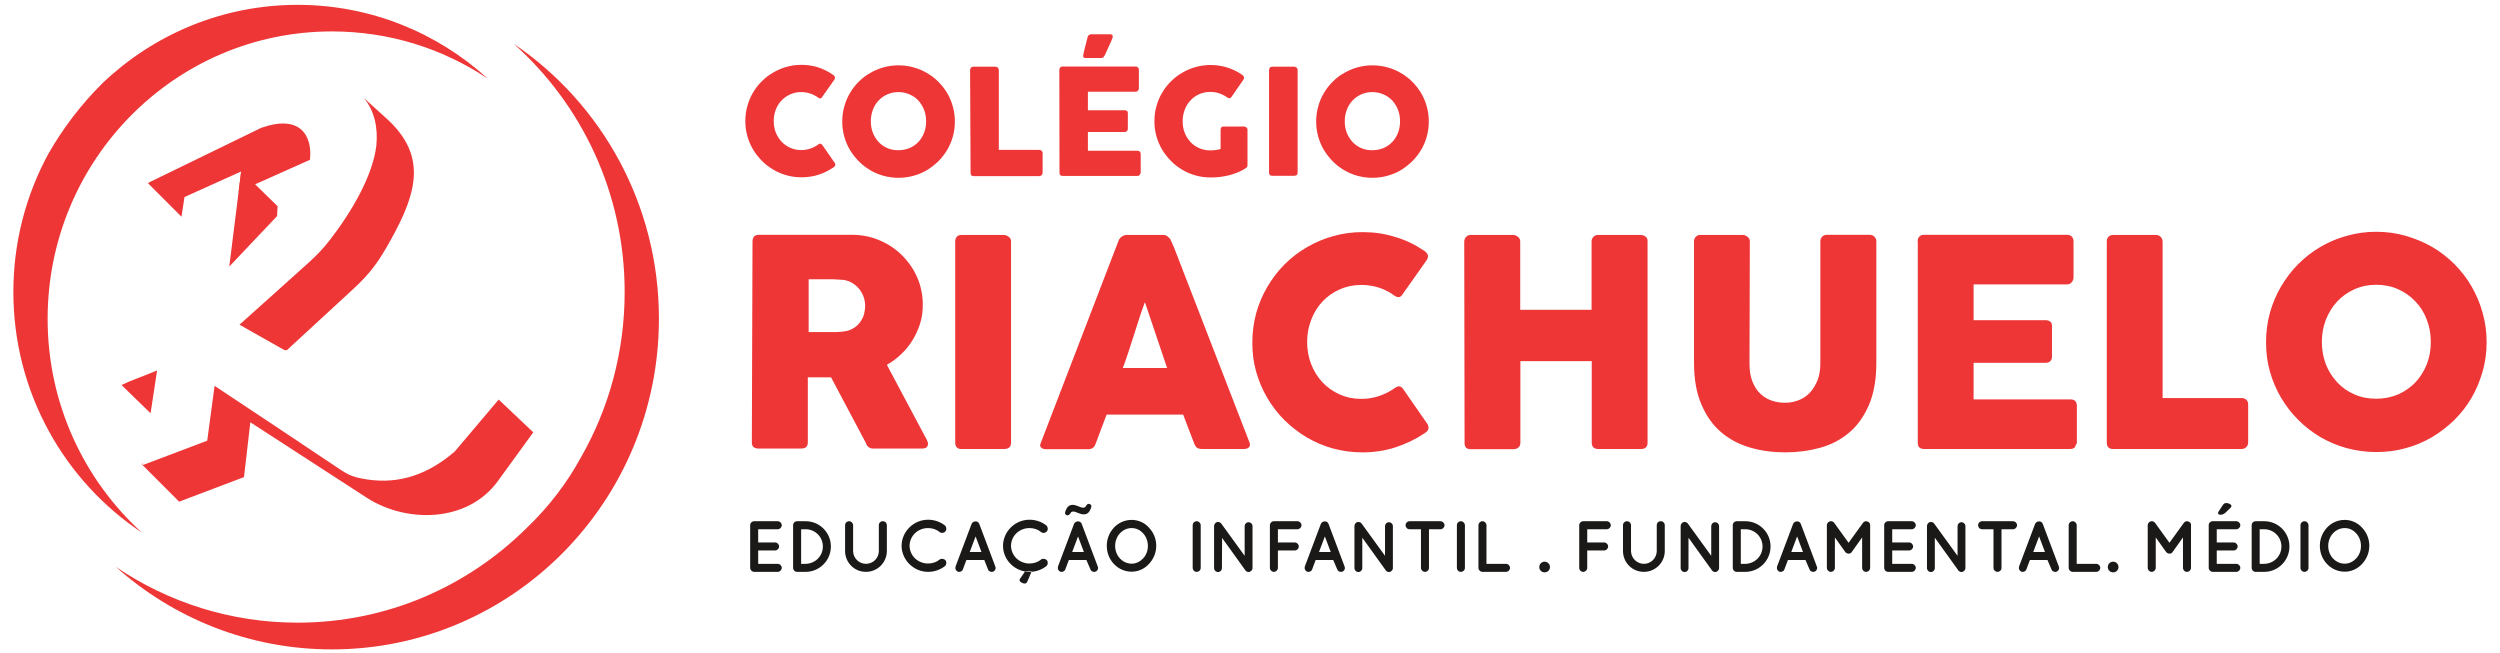 <?xml version="1.0" encoding="utf-8"?>
<!-- Generator: Adobe Illustrator 25.0.0, SVG Export Plug-In . SVG Version: 6.00 Build 0)  -->
<svg version="1.1" id="Camada_1" xmlns="http://www.w3.org/2000/svg" xmlns:xlink="http://www.w3.org/1999/xlink" x="0px" y="0px"
	 viewBox="0 0 1496 391" style="enable-background:new 0 0 1496 391;" xml:space="preserve">
<style type="text/css">
	.st0{fill-rule:evenodd;clip-rule:evenodd;fill:#EE3637;}
	.st1{fill-rule:evenodd;clip-rule:evenodd;fill:#1B1918;}
</style>
<path id="path2" class="st0" d="M77.1,228.4l-4.4,2l17.4,16.9l3.9-25.6L77.1,228.4z"/>
<path id="path4" class="st0" d="M143.9,102.8l0.4-0.7l21.8,21.3l-0.3,5.9l-28.6,30.2c2.4-18.9,4.7-37.9,7.1-56.8L143.9,102.8z"/>
<path id="path6" class="st0" d="M217.8,58.7l13.7,12.4c24.3,22.1,17.8,44.4,2.8,71.6c-7.4,13.4-12.1,20.3-23.2,30.5
	c-13.2,12.1-26.3,24.3-39.5,36.4l-1.6-0.2l-26.7-15.1c13.6-12.2,27.3-24.4,40.9-36.7c5.4-4.9,8.7-8.2,13.2-14
	c13.2-17,25.7-38.7,27.8-56.4C226.3,76,223.9,66.1,217.8,58.7z"/>
<path id="path8" class="st0" d="M85.5,277.1l-0.7,0.7l22.4,22.4l38.8-14.7l3.8-32.8c23.3,15.1,46.6,30.2,69.9,45.3
	c24,15.3,60.3,14.6,78.2-10.1c7.1-9.7,14.1-19.4,21.2-29.2l-20.7-19.6l-26.3,31.1c-15.5,13.4-32.8,19.7-52.5,16.7
	c-10.4-1.6-12.2-3.4-20.6-9c-23.5-15.7-47-31.4-70.6-47c-1.5,10.9-2.9,21.8-4.4,32.8c-12.9,4.9-25.8,9.8-38.8,14.7L85.5,277.1z"/>
<path id="path10" class="st0" d="M89.1,109.2l-0.5,0.5l20,20l1.8-11.8c11.3-5.1,22.6-10.2,33.9-15.3l-1.5,12.1l42.7-19.1
	c1.5-14.7-6-27.3-29.2-19.1L89.1,109.2z"/>
<path id="path12" class="st0" d="M307.4,26.2c52.4,35.5,86.9,95.9,86.9,164.5c0,109.3-87.6,197.9-195.7,197.9
	c-49.6,0-94.9-18.7-129.3-49.4c31.1,21.1,68.5,33.4,108.8,33.4c53.5,0,101.9-21.7,137.2-56.8c12.9-12.3,23.9-26.6,32.5-42.4
	c16.6-29.1,26-62.8,26-98.7C373.8,115.6,348.1,62.5,307.4,26.2L307.4,26.2z M28.9,92.1c8.9-15.6,19.9-29.9,32.5-42.4
	c30.5-29,71.5-46.8,116.7-46.8c43.7,0,83.6,16.7,113.7,44.1C265,29.1,233,18.8,198.6,18.8c-93.9,0-170.1,77-170.1,172
	c0,50.8,21.8,96.4,56.4,127.9C38.6,287.9,8,234.9,8,174.7C8,144.8,15.6,116.6,28.9,92.1L28.9,92.1z"/>
<path id="path14" class="st0" d="M450.3,144.5c0-1.2,0.3-2.2,0.9-2.9c0.6-0.7,1.6-1.1,2.8-1.1h55.7c5.9,0,11.5,1.1,16.6,3.3
	c5.2,2.2,9.7,5.2,13.5,9c3.8,3.8,6.9,8.2,9.1,13.3c2.2,5.1,3.3,10.5,3.3,16.3c0,3.9-0.5,7.6-1.6,11.2c-1.1,3.5-2.6,6.8-4.5,9.9
	c-1.9,3.1-4.1,5.9-6.8,8.4c-2.6,2.5-5.5,4.7-8.6,6.4l22.2,41.7c0.4,0.8,0.9,1.7,1.5,2.8c0.6,1.1,0.9,2,0.9,2.8
	c0,0.9-0.3,1.6-0.9,2.1c-0.6,0.5-1.4,0.7-2.5,0.7h-29.6c-1,0-1.8-0.3-2.6-0.9c-0.8-0.6-1.3-1.4-1.5-2.3l-20.9-39.4h-13.9v38.9
	c0,2.5-1.3,3.7-4,3.7h-25.7c-1.1,0-2.1-0.3-2.8-0.9c-0.7-0.6-1-1.5-1-2.8L450.3,144.5z M517.7,182.9c0-1.7-0.3-3.4-0.9-5.2
	c-0.6-1.7-1.5-3.3-2.6-4.7c-1.1-1.4-2.5-2.6-4.1-3.6c-1.6-1-3.4-1.6-5.3-1.9c-1.6-0.1-3.1-0.2-4.5-0.3c-1.4-0.1-2.9-0.1-4.6-0.1
	h-11.8v31.6h15.8c1,0,2,0,2.8-0.1c0.8-0.1,1.7-0.1,2.6-0.3c2-0.2,3.8-0.8,5.4-1.8c1.6-0.9,3-2.1,4-3.5c1.1-1.4,1.9-3,2.5-4.7
	C517.4,186.5,517.7,184.7,517.7,182.9z M571.6,144.4c0-1,0.3-1.9,0.9-2.7c0.6-0.7,1.6-1.1,2.8-1.1h25.4c0.9,0,1.8,0.3,2.8,1
	c1,0.7,1.5,1.6,1.5,2.8v120.5c0,2.5-1.4,3.8-4.2,3.8h-25.4c-2.5,0-3.8-1.3-3.8-3.8L571.6,144.4z M669.4,143.9
	c0.1-0.3,0.3-0.7,0.6-1.1c0.3-0.4,0.7-0.8,1.1-1.1c0.5-0.3,0.9-0.6,1.5-0.8c0.5-0.2,1-0.3,1.5-0.3h22.1c1,0,1.8,0.3,2.5,0.9
	c0.7,0.6,1.2,1.2,1.6,1.6l2.2,4.9l45.2,116.8c0.5,1.1,0.4,2.1-0.3,2.8c-0.6,0.7-1.7,1.1-3.3,1.1h-24.7c-1.3,0-2.3-0.3-3-0.7
	c-0.7-0.5-1.3-1.3-1.7-2.4c-1.1-2.9-2.3-5.9-3.4-8.8c-1.1-2.9-2.2-5.8-3.3-8.7h-45.8c-1.1,2.9-2.2,5.8-3.3,8.7
	c-1.1,2.9-2.2,5.8-3.3,8.8c-0.7,2.1-2.2,3.2-4.4,3.2h-25.4c-1.1,0-2-0.3-2.7-0.9c-0.7-0.6-0.9-1.4-0.4-2.6L669.4,143.9z
	 M685.1,180.8c-1.1,2.9-2.2,6.1-3.3,9.5c-1.1,3.4-2.2,6.8-3.3,10.3c-1.1,3.4-2.2,6.8-3.3,10.2c-1.1,3.4-2.2,6.5-3.3,9.4h26.5
	L685.1,180.8z M852,149.9c1,0.6,1.7,1.3,2.2,2.2c0.5,0.9,0.4,2-0.3,3.3l-14.6,20.7c-0.6,1-1.3,1.5-2,1.7c-0.7,0.1-1.6-0.1-2.6-0.7
	c-2.8-2.1-5.9-3.8-9.3-4.9c-3.4-1.1-7-1.7-10.8-1.7c-4.7,0-9,0.9-13,2.7c-4,1.8-7.4,4.2-10.3,7.3c-2.9,3.1-5.1,6.7-6.7,10.9
	c-1.6,4.1-2.4,8.6-2.4,13.3c0,4.7,0.8,9.1,2.4,13.2c1.6,4.1,3.8,7.7,6.7,10.8c2.9,3.1,6.3,5.5,10.3,7.3c4,1.8,8.3,2.7,13,2.7
	c3.8,0,7.4-0.6,10.9-1.8c3.4-1.2,6.6-2.8,9.4-4.9c1-0.6,1.9-0.9,2.6-0.8c0.7,0.1,1.4,0.6,2.1,1.5l14.7,21.2c0.6,1.3,0.7,2.4,0.3,3.2
	c-0.5,0.9-1.2,1.6-2.2,2.2c-5.4,3.6-11.2,6.4-17.4,8.4c-6.2,2-12.8,3-19.7,3c-6.1,0-11.9-0.8-17.5-2.3c-5.6-1.5-10.9-3.8-15.7-6.6
	c-4.9-2.9-9.3-6.3-13.4-10.3c-4-4-7.4-8.4-10.3-13.3c-2.9-4.9-5.1-10.1-6.7-15.7c-1.6-5.6-2.3-11.4-2.3-17.6
	c0-6.1,0.8-11.9,2.3-17.5c1.6-5.6,3.8-10.9,6.7-15.8c2.9-4.9,6.3-9.4,10.3-13.4c4-4,8.4-7.4,13.4-10.3c4.9-2.8,10.1-5.1,15.7-6.6
	c5.6-1.6,11.4-2.4,17.5-2.4c6.9,0,13.4,0.9,19.5,2.9C840.9,143.5,846.6,146.3,852,149.9L852,149.9z M876.2,144.4
	c0.1-1,0.4-1.8,1.1-2.6c0.7-0.8,1.5-1.2,2.6-1.2h25.7c0.9,0,1.8,0.4,2.7,1.1c0.9,0.7,1.4,1.6,1.4,2.7v41h42.7v-41
	c0-1,0.4-1.9,1.1-2.7c0.7-0.7,1.6-1.1,2.8-1.1h25.3c1.1,0,2.2,0.3,3,0.9c0.9,0.6,1.3,1.5,1.3,2.8v120.7c0,1.3-0.4,2.2-1.1,2.8
	c-0.7,0.6-1.7,0.9-2.9,0.9h-25.5c-1.1,0-2.1-0.3-2.8-0.9c-0.7-0.6-1.1-1.6-1.1-2.8v-48.9h-42.7v48.9c0,1.2-0.4,2.1-1.2,2.8
	c-0.8,0.7-1.8,1-3.1,1h-25.4c-2.4,0-3.6-1.1-3.7-3.4L876.2,144.4z M1046.9,217.6c0,4.3,0.6,7.9,1.8,10.8c1.2,3,2.7,5.4,4.7,7.2
	c1.9,1.9,4.2,3.2,6.7,4.1c2.6,0.9,5.2,1.3,8,1.3c2.9,0,5.6-0.5,8.2-1.5c2.6-1,4.8-2.5,6.7-4.5c1.9-2,3.4-4.5,4.6-7.4
	c1.1-2.9,1.7-6.3,1.7-10.1v-73.2c0-1,0.4-1.9,1.1-2.7c0.7-0.7,1.7-1.1,2.9-1.1h25.3c1.3,0,2.4,0.4,3.1,1.2c0.7,0.8,1.1,1.6,1.1,2.6
	v72.8c0,10.1-1.5,18.5-4.5,25.4c-3,6.8-6.9,12.4-11.9,16.5c-5,4.2-10.8,7.2-17.4,9c-6.6,1.8-13.5,2.7-20.7,2.7
	c-7.3,0-14.2-0.9-20.8-2.8c-6.6-1.9-12.4-4.9-17.4-9.1c-5-4.2-9-9.8-11.9-16.6c-3-6.8-4.5-15.2-4.5-25v-72.8c0-1,0.3-1.8,1-2.6
	c0.7-0.8,1.5-1.2,2.4-1.2h25.9c0.9,0,1.8,0.4,2.7,1.1c0.9,0.7,1.4,1.6,1.4,2.7L1046.9,217.6z M1147.5,144.5c0-1.2,0.3-2.2,1-2.9
	c0.7-0.7,1.6-1.1,2.8-1.1h85.6c1.3,0,2.2,0.4,2.9,1.1c0.7,0.7,1,1.8,1,3v21.4c0,1-0.3,1.9-1,2.8c-0.7,0.9-1.7,1.4-3,1.4h-55.8v21.4
	h43.1c1.1,0,2,0.3,2.7,0.8c0.7,0.5,1.1,1.4,1.1,2.6v18.7c0,0.8-0.3,1.6-0.9,2.3c-0.6,0.7-1.6,1.1-2.8,1.1h-43.2V239h57.9
	c2.6,0,3.9,1.3,3.9,4v21.7c0,0.6-0.2,1.1-0.7,1.6c-0.2,1.6-1.4,2.4-3.5,2.4h-87.2c-1.1,0-2.1-0.3-2.8-0.9c-0.7-0.6-1-1.5-1-2.8
	V144.5z M1260.7,144.4c0-1,0.3-1.9,1-2.7c0.7-0.7,1.6-1.1,2.8-1.1h25.6c1,0,1.9,0.3,2.7,1c0.8,0.7,1.2,1.6,1.3,2.8v93.8h47.4
	c1,0,1.9,0.3,2.7,1c0.7,0.7,1.1,1.6,1.1,2.8v22.7c0,1-0.3,1.9-1,2.7c-0.7,0.8-1.6,1.2-2.8,1.3h-77c-2.5,0-3.8-1.3-3.8-3.8
	L1260.7,144.4z M1389.4,204.6c0,4.8,0.8,9.2,2.4,13.4c1.6,4.1,3.9,7.7,6.8,10.8c2.9,3.1,6.3,5.5,10.3,7.2c4,1.8,8.3,2.6,13.1,2.6
	c4.7,0,9.1-0.9,13.1-2.6c4-1.8,7.4-4.2,10.3-7.2c2.9-3.1,5.1-6.7,6.8-10.8c1.6-4.1,2.4-8.6,2.4-13.4c0-4.7-0.8-9.2-2.4-13.3
	c-1.6-4.2-3.8-7.8-6.8-10.9c-2.9-3.1-6.3-5.5-10.3-7.3c-4-1.8-8.4-2.7-13.1-2.7c-4.8,0-9.1,0.9-13.1,2.7c-4,1.8-7.4,4.2-10.3,7.3
	c-2.9,3.1-5.1,6.7-6.8,10.9C1390.2,195.5,1389.4,199.9,1389.4,204.6z M1356,204.7c0-6.1,0.8-11.9,2.3-17.5
	c1.6-5.6,3.8-10.9,6.7-15.8c2.9-4.9,6.3-9.4,10.3-13.4c4-4,8.4-7.4,13.3-10.3c4.9-2.8,10.1-5.1,15.8-6.6c5.6-1.6,11.5-2.4,17.6-2.4
	c6,0,11.9,0.8,17.5,2.4c5.6,1.6,10.9,3.8,15.8,6.6c4.9,2.8,9.3,6.3,13.4,10.3c4,4.1,7.5,8.5,10.3,13.4c2.8,4.9,5.1,10.2,6.6,15.8
	c1.6,5.6,2.4,11.4,2.4,17.5c0,6.1-0.8,12-2.4,17.6c-1.6,5.6-3.8,10.9-6.6,15.7c-2.8,4.9-6.3,9.3-10.3,13.3c-4.1,4-8.5,7.4-13.4,10.3
	c-4.9,2.9-10.2,5.1-15.8,6.6c-5.7,1.6-11.5,2.3-17.5,2.3c-6.1,0-12-0.8-17.6-2.3c-5.6-1.5-10.9-3.8-15.8-6.6
	c-4.9-2.9-9.3-6.3-13.3-10.3c-4-4-7.4-8.4-10.3-13.3c-2.9-4.9-5.1-10.1-6.7-15.7C1356.7,216.7,1356,210.8,1356,204.7L1356,204.7z"/>
<path id="path16" class="st1" d="M451.3,342.2L451.3,342.2c0,0,0,0,0.1,0h14c1.3,0,2.4-1.1,2.4-2.4c0-1.3-1.1-2.4-2.4-2.4h-11.7v-8
	h10.1c1.3,0,2.4-1.1,2.4-2.4c0-1.3-1.1-2.4-2.4-2.4h-10.1v-7.9h11.7c1.3,0,2.4-1.1,2.4-2.4c0-1.3-1.1-2.4-2.4-2.4h-14
	c-0.1,0-0.1,0-0.1,0h0c-1.3,0-2.4,1-2.4,2.4v25.5C448.9,341.1,450,342.2,451.3,342.2L451.3,342.2z M477,342.2L477,342.2L477,342.2
	h5.1c8.3,0,15.1-6.8,15.1-15.2c0-8.3-6.7-15.1-15.1-15.1H477l0,0l0,0c-1.3,0-2.4,1-2.4,2.4v25.5C474.6,341.1,475.6,342.2,477,342.2
	L477,342.2z M479.4,316.7h2.7c5.7,0,10.3,4.6,10.3,10.3c0,5.8-4.6,10.3-10.3,10.4h-2.7V316.7z M530.7,329.7v-15.4
	c0-1.3-1-2.4-2.4-2.4s-2.4,1-2.4,2.4v15.4c0,4.2-3.4,7.7-7.7,7.7c-4.2,0-7.7-3.5-7.7-7.7v-15.4c0-1.3-1.1-2.4-2.4-2.4
	c-1.3,0-2.4,1-2.4,2.4v15.4c0,6.9,5.5,12.5,12.5,12.5C525.1,342.2,530.7,336.6,530.7,329.7z M555.4,342.2c3.8,0,7.3-1.3,10-3.4
	c1-0.8,1.2-2.4,0.4-3.5c-0.9-1-2.5-1.2-3.5-0.5c-1.9,1.6-4.3,2.4-7,2.4c-3,0-5.8-1.2-7.8-3.1c-1.9-1.9-3.2-4.6-3.2-7.5
	s1.2-5.5,3.2-7.5c2-1.9,4.8-3.1,7.8-3.1c2.7,0,5.1,0.8,7,2.4c1,0.8,2.6,0.6,3.5-0.5c0.8-1.1,0.6-2.6-0.4-3.5
	c-2.7-2.1-6.2-3.4-10-3.4c-8.7,0-15.8,7-15.9,15.6C539.6,335.2,546.8,342.2,555.4,342.2L555.4,342.2z M591.2,340.7
	c0.3,1,1.3,1.5,2.2,1.5c0.3,0,0.6,0,0.8-0.1c1.3-0.5,1.9-1.9,1.4-3.1l-9.6-25.5c-0.4-1-1.3-1.6-2.3-1.5c-1,0-1.9,0.6-2.3,1.5
	l-9.6,25.5c-0.4,1.3,0.2,2.6,1.4,3.1c0.3,0.1,0.5,0.1,0.8,0.1c1,0,1.9-0.6,2.2-1.5l2.1-5.6H589L591.2,340.7z M580.3,330.3l3.5-9.3
	l3.5,9.3H580.3z M616.1,342.2c3.8,0,7.3-1.3,10-3.4c1-0.8,1.2-2.4,0.4-3.5c-0.9-1-2.5-1.2-3.5-0.5c-1.9,1.6-4.3,2.4-7,2.4
	c-3,0-5.8-1.2-7.8-3.1c-1.9-1.9-3.2-4.6-3.2-7.5s1.2-5.5,3.2-7.5c2-1.9,4.8-3.1,7.8-3.1c2.7,0,5.1,0.8,7,2.4c1,0.8,2.6,0.6,3.5-0.5
	c0.8-1.1,0.6-2.6-0.4-3.5c-2.7-2.1-6.2-3.4-10-3.4c-8.7,0-15.8,7-15.9,15.6C600.2,335.2,607.4,342.2,616.1,342.2L616.1,342.2z
	 M617.4,341.8h-3.9l-3.1,4.5c-0.2,0.3-0.3,0.6-0.3,1c0,0.9,2,1.9,3,1.9c0.9,0,1.3-0.4,1.7-1.3L617.4,341.8z M652.5,340.7
	c0.3,1,1.3,1.5,2.2,1.5c0.3,0,0.6,0,0.8-0.1c1.3-0.5,1.9-1.9,1.4-3.1l-9.6-25.5c-0.4-1-1.3-1.6-2.3-1.5c-1,0-1.9,0.6-2.3,1.5
	l-9.6,25.5c-0.4,1.3,0.2,2.6,1.4,3.1c0.3,0.1,0.5,0.1,0.8,0.1c1,0,1.9-0.6,2.2-1.5l2.1-5.6h10.5L652.5,340.7z M641.6,330.3l3.5-9.3
	l3.5,9.3H641.6z M640.3,307.5c0.5-1,1-1.4,2-1.4c1.6,0,3.8,1.7,6.2,1.7c2.3,0,3.5-1.4,4.4-3.9c0.1-0.3,0.2-0.7,0.2-1
	c0-0.7-0.7-1.4-1.6-1.4c-0.6,0-1.1,0.4-1.4,0.9c-0.5,1-1,1.4-2,1.4c-1.6,0-3.9-1.7-6.2-1.7c-2.3,0-3.5,1.4-4.4,3.9
	c-0.1,0.3-0.2,0.7-0.2,1c0,0.7,0.7,1.4,1.6,1.4C639.5,308.3,640,307.9,640.3,307.5L640.3,307.5z M677.2,311.1c-4.2,0-8,1.8-10.6,4.6
	c-2.7,2.9-4.3,6.7-4.3,10.9c0,4.3,1.6,8.1,4.3,10.9c2.6,2.8,6.4,4.6,10.6,4.6l0,0c4,0,7.8-1.8,10.3-4.6c2.7-2.8,4.4-6.7,4.4-10.9
	c0-4.3-1.7-8.1-4.4-10.9C685,312.8,681.1,311.1,677.2,311.1z M684,334.2c-1.8,1.9-4.2,3.1-6.8,3.1c-2.8,0-5.2-1.2-7-3.1
	c-1.8-1.9-2.9-4.6-2.9-7.5s1.1-5.7,2.9-7.6c1.8-1.9,4.2-3.1,7-3.1c2.6,0,5,1.1,6.8,3.1c1.8,1.9,2.9,4.6,2.9,7.6
	S685.8,332.3,684,334.2z M713.7,339.8L713.7,339.8c0,1.3,1,2.4,2.4,2.4l0,0c1.3,0,2.4-1,2.4-2.4v-25.5l0,0c0-1.3-1.1-2.4-2.4-2.4
	l0,0c-1.3,0-2.4,1-2.4,2.4V339.8z M731.3,321.9l13.8,19.2c0,0.1,0.1,0.2,0.2,0.3c0.4,0.5,1.1,0.9,1.8,0.9c1.3,0,2.4-1.1,2.4-2.4
	v-25.1c0-1.3-1.1-2.3-2.4-2.3c-1.3,0-2.3,1.1-2.3,2.3v17.8l-14-19.3c-0.7-1-2.2-1.3-3.3-0.5c-0.6,0.5-1,1.3-1,2c0,0,0,0,0,0v25.1
	c0,1.3,1,2.4,2.4,2.4c1.3,0,2.3-1.1,2.3-2.4L731.3,321.9z M762.3,342.2c1.3,0,2.4-1.1,2.4-2.4v-10.4h10.1c1.3,0,2.4-1.1,2.4-2.4
	c0-1.3-1.1-2.4-2.4-2.4h-10.1v-7.9h11.7c1.3,0,2.4-1.1,2.4-2.4c0-1.3-1.1-2.4-2.4-2.4h-14c-0.1,0-0.1,0-0.1,0h0
	c-1.3,0-2.4,1.1-2.4,2.4v25.5C759.9,341.1,761,342.2,762.3,342.2L762.3,342.2z M800.2,340.7c0.3,1,1.3,1.5,2.2,1.5
	c0.3,0,0.6,0,0.8-0.1c1.3-0.5,1.9-1.9,1.4-3.1l-9.6-25.5c-0.4-1-1.3-1.6-2.3-1.5c-1,0-1.9,0.6-2.3,1.5l-9.6,25.5
	c-0.4,1.3,0.2,2.6,1.4,3.1c0.3,0.1,0.5,0.1,0.8,0.1c1,0,1.9-0.6,2.2-1.5l2.1-5.6h10.5L800.2,340.7z M789.3,330.3l3.5-9.3l3.5,9.3
	H789.3z M815.3,321.9l13.8,19.2c0,0.1,0.1,0.2,0.2,0.3c0.4,0.5,1.1,0.9,1.8,0.9c1.3,0,2.4-1.1,2.4-2.4v-25.1c0-1.3-1.1-2.3-2.4-2.3
	c-1.3,0-2.3,1.1-2.3,2.3v17.8l-14-19.3c-0.7-1-2.2-1.3-3.3-0.5c-0.6,0.5-1,1.3-1,2c0,0,0,0,0,0v25.1c0,1.3,1,2.4,2.4,2.4
	c1.3,0,2.3-1.1,2.3-2.4V321.9z M864.4,314.3c0-1.3-1.1-2.4-2.4-2.4h-18.5c-1.3,0-2.4,1-2.4,2.4c0,1.3,1,2.4,2.4,2.4h6.8v23.1
	c0,1.3,1.1,2.4,2.4,2.4c1.3,0,2.4-1,2.4-2.4v-23.1h6.9C863.3,316.7,864.4,315.6,864.4,314.3L864.4,314.3z M871.8,339.8L871.8,339.8
	c0,1.3,1,2.4,2.4,2.4l0,0c1.3,0,2.4-1,2.4-2.4v-25.5l0,0c0-1.3-1.1-2.4-2.4-2.4l0,0c-1.3,0-2.4,1-2.4,2.4V339.8z M887.1,342.2
	C887.1,342.2,887.1,342.2,887.1,342.2c0,0,0,0,0.1,0h14c1.3,0,2.4-1.1,2.4-2.4c0-1.3-1.1-2.4-2.4-2.4h-11.7v-23.1
	c0-1.3-1.1-2.4-2.4-2.4s-2.4,1.1-2.4,2.4v25.5C884.7,341.1,885.8,342.2,887.1,342.2z M921.1,339.3c0,1.8,1.4,3.2,3.2,3.2
	s3.2-1.4,3.2-3.2c0-1.8-1.5-3.2-3.2-3.2S921.1,337.5,921.1,339.3z M947.4,342.2c1.3,0,2.4-1.1,2.4-2.4v-10.4h10.1
	c1.3,0,2.4-1.1,2.4-2.4c0-1.3-1.1-2.4-2.4-2.4h-10.1v-7.9h11.7c1.3,0,2.4-1.1,2.4-2.4c0-1.3-1.1-2.4-2.4-2.4h-14c-0.1,0-0.1,0-0.1,0
	h0c-1.3,0-2.4,1.1-2.4,2.4v25.5C945,341.1,946,342.2,947.4,342.2L947.4,342.2z M996.2,329.7v-15.4c0-1.3-1-2.4-2.4-2.4
	s-2.4,1-2.4,2.4v15.4c0,4.2-3.4,7.7-7.7,7.7c-4.2,0-7.7-3.5-7.7-7.7v-15.4c0-1.3-1.1-2.4-2.4-2.4c-1.3,0-2.4,1-2.4,2.4v15.4
	c0,6.9,5.5,12.5,12.5,12.5C990.6,342.2,996.2,336.6,996.2,329.7L996.2,329.7z M1010.5,321.9l13.8,19.2c0,0.1,0.1,0.2,0.2,0.3
	c0.4,0.5,1.1,0.9,1.8,0.9c1.3,0,2.4-1.1,2.4-2.4v-25.1c0-1.3-1.1-2.3-2.4-2.3c-1.3,0-2.3,1.1-2.3,2.3v17.8l-14-19.3
	c-0.7-1-2.2-1.3-3.3-0.5c-0.6,0.5-1,1.3-1,2c0,0,0,0,0,0v25.1c0,1.3,1,2.4,2.4,2.4c1.3,0,2.3-1.1,2.3-2.4V321.9z M1039.3,342.2
	L1039.3,342.2L1039.3,342.2h5.1c8.3,0,15.1-6.8,15.1-15.2c0-8.3-6.7-15.1-15.1-15.1h-5.1l0,0l0,0c-1.3,0-2.4,1-2.4,2.4v25.5
	C1036.9,341.1,1037.9,342.2,1039.3,342.2L1039.3,342.2z M1041.7,316.7h2.7c5.7,0,10.3,4.6,10.3,10.3c0,5.8-4.6,10.3-10.3,10.4h-2.7
	V316.7z M1082.8,340.7c0.3,1,1.3,1.5,2.2,1.5c0.3,0,0.6,0,0.8-0.1c1.3-0.5,1.9-1.9,1.4-3.1l-9.6-25.5c-0.4-1-1.3-1.6-2.3-1.5
	c-1,0-1.9,0.6-2.3,1.5l-9.6,25.5c-0.4,1.3,0.2,2.6,1.4,3.1c0.3,0.1,0.5,0.1,0.8,0.1c1,0,1.9-0.6,2.2-1.5l2.1-5.6h10.5L1082.8,340.7z
	 M1071.9,330.3l3.5-9.3l3.5,9.3H1071.9z M1116.8,311.9L1116.8,311.9L1116.8,311.9C1116.7,311.9,1116.7,311.9,1116.8,311.9
	c-0.8,0-1.5,0.3-2,1l-8.6,11.9l-8.6-11.9c-0.4-0.6-1.2-1-1.9-1c-0.1,0-0.1,0-0.1,0c-1.3,0-2.4,1.1-2.4,2.4v25.5
	c0,1.3,1.1,2.4,2.4,2.4c1.3,0,2.4-1.1,2.4-2.4v-18.2l6.2,8.7c0.5,0.6,1.2,1,2,1h0h0c0.8,0,1.5-0.3,1.9-1l6.2-8.7v18.2
	c0,1.3,1,2.4,2.4,2.4c1.3,0,2.4-1.1,2.4-2.4v-25.5C1119.2,313,1118.1,312,1116.8,311.9L1116.8,311.9z M1129.9,342.2L1129.9,342.2
	c0,0,0,0,0.1,0h14c1.3,0,2.4-1.1,2.4-2.4c0-1.3-1.1-2.4-2.4-2.4h-11.7v-8h10.1c1.3,0,2.4-1.1,2.4-2.4c0-1.3-1.1-2.4-2.4-2.4h-10.1
	v-7.9h11.7c1.3,0,2.4-1.1,2.4-2.4c0-1.3-1.1-2.4-2.4-2.4h-14c-0.1,0-0.1,0-0.1,0h0c-1.3,0-2.4,1-2.4,2.4v25.5
	C1127.5,341.1,1128.5,342.2,1129.9,342.2L1129.9,342.2z M1157.9,321.9l13.8,19.2c0,0.1,0.1,0.2,0.2,0.3c0.4,0.5,1.1,0.9,1.8,0.9
	c1.3,0,2.4-1.1,2.4-2.4v-25.1c0-1.3-1.1-2.3-2.4-2.3c-1.3,0-2.3,1.1-2.3,2.3v17.8l-14-19.3c-0.7-1-2.2-1.3-3.3-0.5
	c-0.6,0.5-1,1.3-1,2c0,0,0,0,0,0v25.1c0,1.3,1,2.4,2.4,2.4c1.3,0,2.3-1.1,2.3-2.4V321.9z M1207,314.3c0-1.3-1.1-2.4-2.4-2.4h-18.5
	c-1.3,0-2.4,1-2.4,2.4c0,1.3,1,2.4,2.4,2.4h6.8v23.1c0,1.3,1.1,2.4,2.4,2.4c1.3,0,2.4-1,2.4-2.4v-23.1h6.9
	C1205.9,316.7,1207,315.6,1207,314.3L1207,314.3z M1227.6,340.7c0.3,1,1.3,1.5,2.2,1.5c0.3,0,0.6,0,0.8-0.1c1.3-0.5,1.9-1.9,1.4-3.1
	l-9.6-25.5c-0.4-1-1.3-1.6-2.3-1.5c-1,0-1.9,0.6-2.3,1.5l-9.6,25.5c-0.4,1.3,0.2,2.6,1.4,3.1c0.3,0.1,0.5,0.1,0.8,0.1
	c1,0,1.9-0.6,2.2-1.5l2.1-5.6h10.5L1227.6,340.7z M1216.7,330.3l3.5-9.3l3.5,9.3H1216.7z M1240.3,342.2
	C1240.3,342.2,1240.3,342.2,1240.3,342.2c0,0,0,0,0.1,0h14c1.3,0,2.4-1.1,2.4-2.4c0-1.3-1.1-2.4-2.4-2.4h-11.7v-23.1
	c0-1.3-1.1-2.4-2.4-2.4c-1.3,0-2.4,1.1-2.4,2.4v25.5C1237.9,341.1,1239,342.2,1240.3,342.2z M1261.3,339.3c0,1.8,1.4,3.2,3.2,3.2
	c1.8,0,3.2-1.4,3.2-3.2c0-1.8-1.5-3.2-3.2-3.2C1262.8,336.1,1261.3,337.5,1261.3,339.3z M1308.8,311.9L1308.8,311.9L1308.8,311.9
	C1308.8,311.9,1308.8,311.9,1308.8,311.9c-0.8,0-1.5,0.3-2,1l-8.6,11.9l-8.6-11.9c-0.4-0.6-1.2-1-1.9-1c-0.1,0-0.1,0-0.1,0
	c-1.3,0-2.4,1.1-2.4,2.4v25.5c0,1.3,1.1,2.4,2.4,2.4c1.3,0,2.4-1.1,2.4-2.4v-18.2l6.2,8.7c0.5,0.6,1.2,1,2,1h0h0
	c0.8,0,1.5-0.3,1.9-1l6.2-8.7v18.2c0,1.3,1,2.4,2.4,2.4c1.3,0,2.4-1.1,2.4-2.4v-25.5C1311.3,313,1310.1,312,1308.8,311.9z
	 M1324.1,342.2L1324.1,342.2c0,0,0,0,0.1,0h14c1.3,0,2.4-1.1,2.4-2.4c0-1.3-1.1-2.4-2.4-2.4h-11.7v-8h10.1c1.3,0,2.4-1.1,2.4-2.4
	c0-1.3-1.1-2.4-2.4-2.4h-10.1v-7.9h11.7c1.3,0,2.4-1.1,2.4-2.4c0-1.3-1.1-2.4-2.4-2.4h-14c-0.1,0-0.1,0-0.1,0h0
	c-1.3,0-2.4,1-2.4,2.4v25.5C1321.7,341.1,1322.8,342.2,1324.1,342.2L1324.1,342.2z M1328.6,308c1.2,0,2-0.2,3.1-1.2l2.9-2.8
	c0.4-0.4,0.7-0.8,0.7-1.3c0-0.8-1.7-1.7-3.1-1.7c-0.9,0-1.6,0.5-2.1,1.3l-2.5,3.8c-0.2,0.3-0.3,0.6-0.3,1
	C1327.3,307.7,1327.8,308,1328.6,308z M1349.8,342.2L1349.8,342.2L1349.8,342.2h5.1c8.3,0,15.1-6.8,15.1-15.2
	c0-8.3-6.7-15.1-15.1-15.1h-5.1l0,0l0,0c-1.3,0-2.4,1-2.4,2.4v25.5C1347.4,341.1,1348.4,342.2,1349.8,342.2L1349.8,342.2z
	 M1352.2,316.7h2.7c5.7,0,10.3,4.6,10.3,10.3c0,5.8-4.6,10.3-10.3,10.4h-2.7V316.7z M1376.6,339.8L1376.6,339.8c0,1.3,1,2.4,2.4,2.4
	l0,0c1.3,0,2.4-1,2.4-2.4v-25.5l0,0c0-1.3-1.1-2.4-2.4-2.4l0,0c-1.3,0-2.4,1-2.4,2.4V339.8z M1403.1,311.1c-4.2,0-8,1.8-10.6,4.6
	c-2.7,2.9-4.3,6.7-4.3,10.9c0,4.3,1.6,8.1,4.3,10.9c2.6,2.8,6.4,4.6,10.6,4.6l0,0c4,0,7.8-1.8,10.3-4.6c2.7-2.8,4.4-6.7,4.4-10.9
	c0-4.3-1.7-8.1-4.4-10.9C1410.8,312.8,1407,311.1,1403.1,311.1z M1409.9,334.2c-1.8,1.9-4.2,3.1-6.8,3.1c-2.8,0-5.2-1.2-7-3.1
	c-1.8-1.9-2.9-4.6-2.9-7.5s1.1-5.7,2.9-7.6c1.8-1.9,4.2-3.1,7-3.1c2.6,0,5,1.1,6.8,3.1c1.8,1.9,2.9,4.6,2.9,7.6
	S1411.7,332.3,1409.9,334.2L1409.9,334.2z"/>
<path id="path18" class="st0" d="M498.4,44.7c0.5,0.3,0.9,0.7,1.1,1.1c0.2,0.5,0.2,1-0.1,1.7L492,58c-0.3,0.5-0.7,0.8-1,0.9
	c-0.4,0.1-0.8,0-1.3-0.4c-1.4-1.1-3-1.9-4.8-2.5c-1.7-0.6-3.6-0.9-5.5-0.9c-2.4,0-4.6,0.5-6.6,1.4c-2,0.9-3.8,2.2-5.2,3.7
	c-1.5,1.6-2.6,3.4-3.4,5.5c-0.8,2.1-1.2,4.4-1.2,6.8c0,2.4,0.4,4.6,1.2,6.7c0.8,2.1,2,3.9,3.4,5.5c1.5,1.6,3.2,2.8,5.2,3.7
	c2,0.9,4.2,1.4,6.6,1.4c1.9,0,3.8-0.3,5.5-0.9c1.8-0.6,3.4-1.4,4.8-2.5c0.5-0.3,1-0.5,1.3-0.4c0.4,0.1,0.7,0.3,1.1,0.8l7.5,10.8
	c0.3,0.7,0.4,1.2,0.1,1.6c-0.2,0.4-0.6,0.8-1.1,1.1c-2.8,1.8-5.7,3.3-8.9,4.3c-3.2,1-6.5,1.5-10.1,1.5c-3.1,0-6.1-0.4-8.9-1.2
	s-5.5-1.9-8-3.4c-2.5-1.5-4.8-3.2-6.8-5.3c-2-2-3.8-4.3-5.3-6.8c-1.5-2.5-2.6-5.2-3.4-8c-0.8-2.9-1.2-5.8-1.2-9
	c0-3.1,0.4-6.1,1.2-8.9c0.8-2.9,1.9-5.6,3.4-8.1c1.5-2.5,3.2-4.8,5.3-6.8c2.1-2.1,4.3-3.8,6.8-5.2c2.5-1.5,5.2-2.6,8-3.4
	c2.9-0.8,5.8-1.2,8.9-1.2c3.5,0,6.8,0.5,10,1.5C492.7,41.4,495.7,42.8,498.4,44.7L498.4,44.7z M521.1,72.6c0,2.4,0.4,4.7,1.2,6.8
	c0.8,2.1,2,3.9,3.4,5.5c1.5,1.6,3.2,2.8,5.2,3.7c2,0.9,4.3,1.3,6.7,1.3c2.4,0,4.7-0.5,6.7-1.3c2-0.9,3.8-2.1,5.3-3.7
	c1.5-1.6,2.6-3.4,3.4-5.5c0.8-2.1,1.2-4.4,1.2-6.8c0-2.4-0.4-4.7-1.2-6.8c-0.8-2.1-2-4-3.4-5.6c-1.5-1.6-3.2-2.8-5.3-3.7
	c-2-0.9-4.3-1.4-6.7-1.4c-2.4,0-4.7,0.5-6.7,1.4c-2,0.9-3.8,2.2-5.2,3.7c-1.5,1.6-2.6,3.4-3.4,5.6C521.5,67.9,521.1,70.2,521.1,72.6
	z M504,72.7c0-3.1,0.4-6.1,1.2-8.9c0.8-2.9,1.9-5.6,3.4-8.1c1.5-2.5,3.2-4.8,5.3-6.8c2-2.1,4.3-3.8,6.8-5.2c2.5-1.5,5.2-2.6,8-3.4
	c2.9-0.8,5.8-1.2,9-1.2c3.1,0,6.1,0.4,8.9,1.2c2.9,0.8,5.6,1.9,8.1,3.4c2.5,1.4,4.8,3.2,6.8,5.2c2.1,2.1,3.8,4.3,5.3,6.8
	c1.5,2.5,2.6,5.2,3.4,8.1c0.8,2.9,1.2,5.8,1.2,8.9c0,3.1-0.4,6.1-1.2,9c-0.8,2.9-1.9,5.5-3.4,8c-1.5,2.5-3.2,4.7-5.3,6.8
	c-2.1,2-4.3,3.8-6.8,5.3c-2.5,1.5-5.2,2.6-8.1,3.4c-2.9,0.8-5.9,1.2-8.9,1.2c-3.1,0-6.1-0.4-9-1.2c-2.9-0.8-5.5-1.9-8-3.4
	c-2.5-1.5-4.8-3.2-6.8-5.3c-2-2-3.8-4.3-5.3-6.8c-1.5-2.5-2.6-5.2-3.4-8C504.4,78.8,504,75.8,504,72.7z M580.5,41.9
	c0-0.5,0.2-1,0.5-1.4c0.4-0.4,0.8-0.6,1.5-0.6h13.1c0.5,0,1,0.2,1.4,0.5c0.4,0.4,0.6,0.8,0.7,1.4v47.9h24.2c0.5,0,1,0.2,1.4,0.5
	c0.4,0.4,0.6,0.8,0.6,1.5v11.6c0,0.5-0.2,1-0.5,1.4c-0.3,0.4-0.8,0.6-1.4,0.7h-39.3c-1.3,0-1.9-0.6-1.9-1.9L580.5,41.9z M633.9,41.9
	c0-0.6,0.2-1.1,0.5-1.5c0.3-0.4,0.8-0.6,1.4-0.6h43.7c0.6,0,1.1,0.2,1.5,0.6c0.4,0.4,0.5,0.9,0.5,1.5v10.9c0,0.5-0.2,1-0.5,1.4
	c-0.4,0.5-0.9,0.7-1.5,0.7H651V66h22c0.6,0,1,0.1,1.4,0.4c0.4,0.3,0.5,0.7,0.5,1.3v9.5c0,0.4-0.2,0.8-0.5,1.2
	c-0.3,0.4-0.8,0.6-1.4,0.6h-22v11.2h29.6c1.3,0,2,0.7,2,2v11.1c0,0.3-0.1,0.6-0.4,0.8c-0.1,0.8-0.7,1.2-1.8,1.2h-44.5
	c-0.6,0-1.1-0.2-1.4-0.5c-0.4-0.3-0.5-0.8-0.5-1.4L633.9,41.9z M650.8,22.3c0.1-0.7,0.5-1.1,0.9-1.4c0.5-0.3,0.9-0.4,1.4-0.4h11.3
	c0.4,0,0.8,0.1,1,0.3c0.2,0.2,0.4,0.4,0.4,0.7c0.1,0.3,0.1,0.6,0,0.9c-0.1,0.3-0.2,0.7-0.3,1l-4.3,9.5c-0.4,0.6-0.7,1.1-1,1.4
	c-0.3,0.3-0.8,0.4-1.3,0.4h-9.6c-0.4,0-0.7-0.1-0.9-0.4c-0.2-0.2-0.2-0.5-0.2-0.8c0-0.3,0-0.7,0.1-1.1c0.1-0.4,0.2-0.7,0.2-1
	L650.8,22.3z M734.5,58.4c-1.5-1.1-3.1-1.9-4.8-2.5c-1.7-0.6-3.5-0.9-5.5-0.9c-2.4,0-4.7,0.5-6.7,1.4c-2,0.9-3.8,2.2-5.2,3.8
	c-1.5,1.6-2.6,3.4-3.4,5.6c-0.8,2.1-1.2,4.4-1.2,6.8c0,2.4,0.4,4.7,1.2,6.8c0.8,2.1,2,3.9,3.4,5.5c1.5,1.6,3.2,2.8,5.2,3.7
	c2,0.9,4.2,1.4,6.7,1.4c1,0,2-0.1,3-0.2c1-0.1,2.1-0.3,3.2-0.6V77.6c0-0.6,0.2-1,0.5-1.4c0.3-0.4,0.8-0.5,1.5-0.5h12
	c0.4,0,0.9,0.2,1.4,0.5c0.5,0.4,0.7,0.8,0.7,1.4v21.3c0,0.8-0.4,1.4-1.3,1.9c-1.4,0.9-2.9,1.7-4.6,2.4c-1.7,0.7-3.4,1.2-5.2,1.7
	c-1.8,0.4-3.7,0.8-5.5,1c-1.9,0.2-3.7,0.3-5.4,0.3c-3.1,0-6.1-0.4-9-1.2c-2.9-0.8-5.5-1.9-8-3.4c-2.5-1.5-4.8-3.2-6.8-5.3
	c-2-2-3.8-4.3-5.3-6.8c-1.5-2.5-2.6-5.2-3.4-8c-0.8-2.9-1.2-5.8-1.2-9c0-3.1,0.4-6.1,1.2-8.9c0.8-2.9,1.9-5.6,3.4-8.1
	c1.5-2.5,3.2-4.8,5.3-6.8c2.1-2.1,4.3-3.8,6.8-5.2c2.5-1.5,5.2-2.6,8-3.4c2.9-0.8,5.8-1.2,8.9-1.2c3.5,0,6.8,0.5,10,1.5
	c3.1,1,6.1,2.4,8.8,4.3c0.5,0.3,0.9,0.7,1.1,1.2c0.3,0.5,0.2,1-0.2,1.7l-7.1,10.3c-0.4,0.5-0.8,0.8-1.1,0.9
	C735.7,58.9,735.2,58.8,734.5,58.4L734.5,58.4z M759.4,41.9c0-0.5,0.2-1,0.5-1.4c0.3-0.4,0.8-0.6,1.5-0.6h13c0.4,0,0.9,0.2,1.4,0.5
	c0.5,0.4,0.7,0.8,0.7,1.4v61.5c0,1.3-0.7,1.9-2.2,1.9h-13c-1.3,0-1.9-0.6-1.9-1.9L759.4,41.9z M804.7,72.6c0,2.4,0.4,4.7,1.2,6.8
	c0.8,2.1,2,3.9,3.4,5.5c1.5,1.6,3.2,2.8,5.2,3.7c2,0.9,4.3,1.3,6.7,1.3c2.4,0,4.7-0.5,6.7-1.3c2-0.9,3.8-2.1,5.3-3.7
	c1.5-1.6,2.6-3.4,3.4-5.5c0.8-2.1,1.2-4.4,1.2-6.8c0-2.4-0.4-4.7-1.2-6.8c-0.8-2.1-2-4-3.4-5.6c-1.5-1.6-3.2-2.8-5.3-3.7
	c-2-0.9-4.3-1.4-6.7-1.4c-2.4,0-4.7,0.5-6.7,1.4c-2,0.9-3.8,2.2-5.2,3.7c-1.5,1.6-2.6,3.4-3.4,5.6C805.1,67.9,804.7,70.2,804.7,72.6
	z M787.6,72.7c0-3.1,0.4-6.1,1.2-8.9c0.8-2.9,1.9-5.6,3.4-8.1c1.5-2.5,3.2-4.8,5.3-6.8c2-2.1,4.3-3.8,6.8-5.2c2.5-1.5,5.2-2.6,8-3.4
	c2.9-0.8,5.8-1.2,9-1.2c3.1,0,6.1,0.4,8.9,1.2c2.9,0.8,5.6,1.9,8.1,3.4c2.5,1.4,4.8,3.2,6.8,5.2c2.1,2.1,3.8,4.3,5.3,6.8
	c1.5,2.5,2.6,5.2,3.4,8.1c0.8,2.9,1.2,5.8,1.2,8.9c0,3.1-0.4,6.1-1.2,9c-0.8,2.9-1.9,5.5-3.4,8c-1.5,2.5-3.2,4.7-5.3,6.8
	c-2.1,2-4.3,3.8-6.8,5.3c-2.5,1.5-5.2,2.6-8.1,3.4c-2.9,0.8-5.9,1.2-8.9,1.2c-3.1,0-6.1-0.4-9-1.2c-2.9-0.8-5.5-1.9-8-3.4
	c-2.5-1.5-4.8-3.2-6.8-5.3c-2-2-3.8-4.3-5.3-6.8c-1.5-2.5-2.6-5.2-3.4-8C788,78.8,787.6,75.8,787.6,72.7z"/>
</svg>
